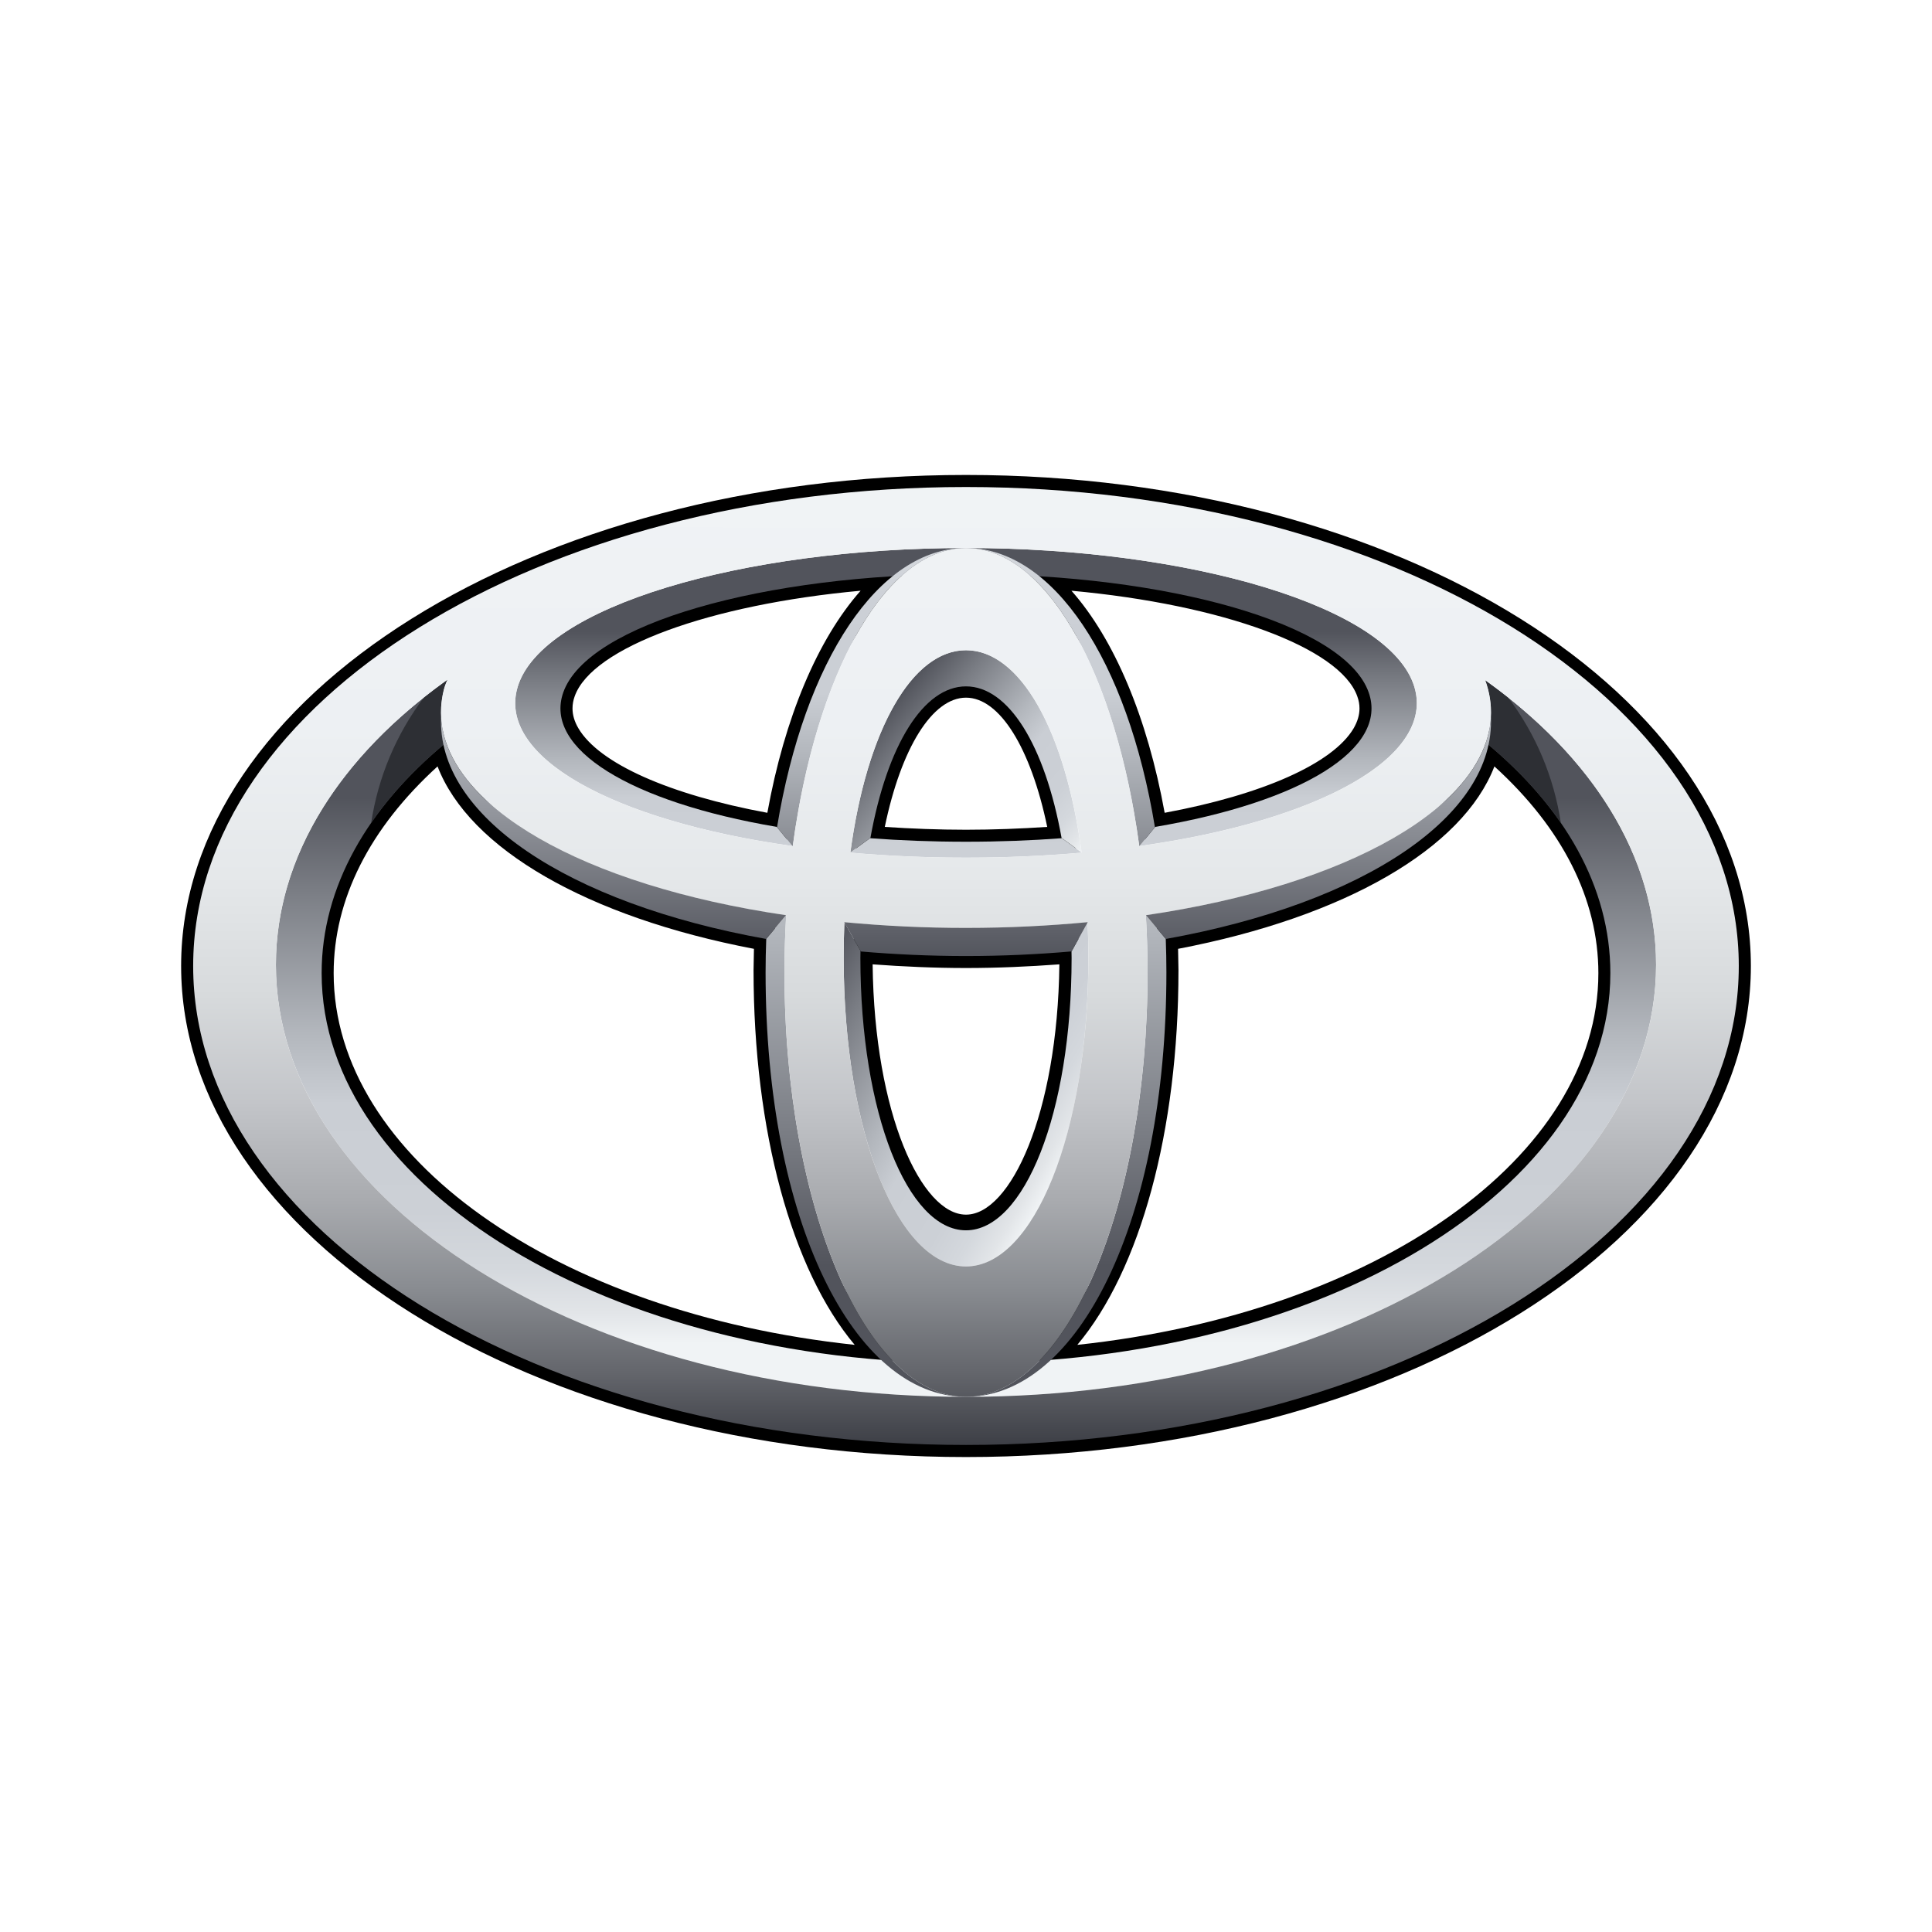 <svg width="512" height="512" viewBox="0 0 512 512" fill="none" xmlns="http://www.w3.org/2000/svg">
<path d="M48 255.999C48 327.753 141.31 386.132 256 386.132C370.688 386.132 464 327.753 464 255.999C463.998 184.239 370.688 125.868 255.998 125.868C141.309 125.868 48 184.239 48 255.999ZM54.383 255.999C54.383 187.772 144.826 132.261 256 132.261C367.171 132.261 457.617 187.772 457.617 255.999C457.617 324.241 367.171 379.75 256 379.75C144.826 379.749 54.383 324.243 54.383 255.999Z" fill="black"/>
<path d="M236.348 149.524C187.666 152.497 152.307 165.398 146.28 182.395C145.666 184.108 145.35 185.913 145.345 187.732C145.345 190.599 146.155 193.466 147.764 196.208C154.52 207.718 175.492 217.209 205.337 222.301L208.496 222.818L209.026 219.662C213.925 189.782 224.678 166.287 238.54 155.193L246.394 148.901L236.348 149.524ZM153.274 192.989C152.233 191.22 151.721 189.475 151.721 187.755C151.721 186.67 151.908 185.61 152.294 184.532C156.894 171.547 188.146 160.206 228.069 156.548C216.681 169.429 207.923 190.185 203.355 215.402C177.412 210.602 158.758 202.338 153.274 192.989ZM227.447 221.571L226.823 225.043L230.345 225.311C238.697 225.935 247.331 226.272 255.994 226.272C264.665 226.272 273.304 225.935 281.658 225.311L285.173 225.043L284.548 221.571C279.746 194.61 269.064 178.505 255.999 178.505C242.924 178.505 232.247 194.61 227.447 221.571ZM256 184.887C264.933 184.887 273.18 198.263 277.525 219.141C270.461 219.603 263.266 219.89 255.994 219.89C248.732 219.89 241.534 219.603 234.478 219.141C238.81 198.263 247.069 184.887 256 184.887ZM273.454 155.197C287.311 166.29 298.076 189.789 302.975 219.665L303.498 222.821L306.653 222.304C336.51 217.213 357.494 207.718 364.226 196.209C366.844 191.786 367.342 187.009 365.723 182.4C359.697 165.405 324.336 152.503 275.658 149.528L265.624 148.904L273.454 155.197ZM283.944 156.548C323.856 160.206 355.106 171.568 359.694 184.532C360.093 185.61 360.28 186.67 360.28 187.755C360.28 189.475 359.756 191.22 358.74 192.989C353.236 202.336 334.576 210.602 308.646 215.402C304.077 190.186 295.333 169.43 283.944 156.548ZM115.476 194.922C93.598 213.246 82.035 235.015 82.035 257.887C82.035 311.691 147.65 357.169 234.653 363.65L244.371 364.379L236.972 358.06C217.911 341.755 206.074 303.07 206.074 257.096L206.273 246.233L203.605 245.691C157.842 237.49 125.285 218.25 120.65 196.704L119.541 191.531L115.476 194.922ZM88.424 257.887C88.424 238.275 97.992 219.453 115.957 203.105C124.326 224.876 155.599 243.012 199.803 251.451C199.747 253.943 199.698 257.096 199.698 257.096C199.698 299.724 209.814 336.539 226.501 356.402C147.226 347.944 88.424 306.542 88.424 257.887ZM224.847 252.137L224.828 253.295C224.828 296.029 238.229 328.27 256 328.27C273.765 328.27 287.168 296.029 287.168 253.295L287.125 248.684L283.697 248.978C274.659 249.769 265.353 250.161 256.004 250.161C246.654 250.161 237.335 249.769 228.321 248.978L224.881 248.666L224.847 252.137ZM280.747 255.562C280.266 295.324 267.738 321.893 256 321.893C244.251 321.893 231.722 295.324 231.254 255.562C239.37 256.161 247.66 256.534 256 256.534C264.354 256.534 272.62 256.161 280.747 255.562ZM391.34 196.704C386.709 218.25 354.146 237.488 308.397 245.691L305.716 246.189L305.928 257.094C305.928 303.069 294.085 341.755 275.031 358.058L267.631 364.378L277.337 363.649C364.347 357.168 429.964 311.689 429.964 257.885C429.964 235.014 418.389 213.244 396.51 194.92L392.459 191.53L391.34 196.704ZM396.033 203.105C414.01 219.453 423.584 238.275 423.584 257.887C423.584 306.542 364.786 347.944 285.503 356.402C302.19 336.539 312.306 299.724 312.306 257.096C312.306 257.096 312.244 253.941 312.201 251.451C356.391 243.012 387.662 224.874 396.033 203.105Z" fill="black"/>
<path d="M393.602 180.276C393.895 181.087 394.164 181.913 394.374 182.745C395.577 187.525 395.328 192.219 393.769 196.793C414.526 213.908 426.762 235.017 426.762 257.889C426.762 314.976 350.306 361.265 256 361.265C161.687 361.265 85.237 314.976 85.237 257.889C85.237 235.036 97.486 213.91 118.217 196.793C116.671 192.219 116.422 187.525 117.625 182.745C117.874 181.838 118.206 180.955 118.616 180.109C90.292 200.286 73.119 226.728 73.119 255.688C73.119 318.922 154.992 370.178 255.998 370.178C356.992 370.178 438.877 318.922 438.877 255.688C438.88 226.789 421.776 200.407 393.602 180.276Z" fill="url(#paint0_linear_401_1430)"/>
<path d="M281.406 222.133C273.346 222.738 264.85 223.068 255.992 223.068C247.141 223.068 238.652 222.738 230.592 222.133H230.566L225.299 225.959C235.017 226.806 245.279 227.287 255.997 227.287C266.717 227.287 276.977 226.806 286.702 225.959L281.406 222.133ZM374.82 182.02C368.4 160.805 315.48 145.225 255.999 145.225C196.527 145.225 143.609 160.808 137.189 182.02C131.617 200.425 162.034 217.458 210.023 224.214L205.854 219.138C167.034 212.533 143.96 198.448 149.283 183.472C155.734 165.29 202.594 152.124 255.994 152.124C309.393 152.124 356.263 165.293 362.708 183.472C368.025 198.449 344.962 212.535 306.133 219.138L301.977 224.214C349.949 217.458 380.387 200.425 374.82 182.02Z" fill="url(#paint1_linear_401_1430)"/>
<path d="M230.654 222.133C235.11 197.371 244.779 181.896 255.992 181.896C267.218 181.896 276.878 197.371 281.341 222.133H281.43L286.644 225.916C282.243 193.214 270.189 172.316 256 172.316C241.801 172.316 229.752 193.214 225.357 225.916L230.569 222.133H230.654Z" fill="url(#paint2_linear_401_1430)"/>
<path d="M288.224 244.445L283.96 252.154C283.96 252.716 283.986 253.294 283.986 253.879C283.986 294.925 271.432 326.047 255.994 326.047C240.541 326.047 228.013 294.922 228.013 253.879C228.013 253.231 228.026 252.588 228.039 251.968L223.769 244.445C223.643 247.574 223.581 250.705 223.582 253.836C223.582 300.372 238.093 335.624 256 335.624C273.907 335.624 288.431 300.372 288.431 253.836C288.425 250.705 288.356 247.574 288.224 244.445Z" fill="url(#paint3_linear_401_1430)"/>
<path d="M210.094 224.233C216.228 178.78 234.46 145.221 256.002 145.221C232.908 145.221 213.223 174.952 205.918 219.228L210.032 224.233H210.094Z" fill="url(#paint4_linear_401_1430)"/>
<path d="M301.913 224.233H301.956L306.07 219.228C298.777 174.952 279.08 145.221 255.998 145.221C277.54 145.225 295.785 178.78 301.913 224.233Z" fill="url(#paint5_linear_401_1430)"/>
<path d="M308.939 248.807L303.704 242.555H303.661C303.954 247.522 304.122 252.57 304.122 257.698C304.122 319.818 282.574 370.174 256.002 370.174C285.795 370.174 309.109 323.47 309.109 257.698C309.109 254.689 309.046 251.738 308.939 248.807Z" fill="url(#paint6_linear_401_1430)"/>
<path d="M207.891 257.7C207.891 252.572 208.059 247.524 208.346 242.557H208.311L203.063 248.789C202.951 251.758 202.893 254.729 202.889 257.7C202.889 323.472 226.219 370.176 256.002 370.176C229.44 370.176 207.891 319.818 207.891 257.7Z" fill="url(#paint7_linear_401_1430)"/>
<path d="M393.77 196.791C401.706 203.336 408.4 210.478 413.635 218.063C411.823 206 407.023 194.581 399.673 184.844C397.689 183.268 395.664 181.746 393.599 180.278C393.895 181.088 394.163 181.915 394.37 182.746C395.578 187.525 395.329 192.217 393.77 196.791ZM118.219 196.791C116.673 192.217 116.424 187.523 117.627 182.743C117.876 181.836 118.208 180.954 118.618 180.107C116.49 181.643 114.393 183.222 112.33 184.844C104.99 194.587 100.192 206.003 98.367 218.063C103.603 210.478 110.284 203.335 118.219 196.791Z" fill="#2D2F34"/>
<path d="M51.193 255.999C51.193 185.902 142.883 129.063 256.002 129.063C369.105 129.063 460.796 185.902 460.796 255.999C460.796 326.111 369.105 382.929 256.002 382.929C142.883 382.927 51.193 326.112 51.193 255.999ZM256 370.176C356.996 370.176 438.879 318.92 438.879 255.687C438.879 192.447 356.996 141.173 256 141.173C154.992 141.173 73.115 192.45 73.115 255.687C73.115 318.92 154.994 370.176 256 370.176Z" fill="url(#paint8_linear_401_1430)"/>
<path d="M207.891 257.7C207.891 196.233 229.439 145.225 255.998 145.225C282.57 145.225 304.12 196.233 304.12 257.7C304.12 319.82 282.57 370.176 255.998 370.176C229.426 370.176 207.891 319.818 207.891 257.7ZM255.998 335.623C273.906 335.623 288.431 300.372 288.431 253.855C288.431 205.58 273.905 172.318 255.998 172.318C238.091 172.318 223.58 205.58 223.58 253.855C223.58 300.372 238.091 335.623 255.998 335.623Z" fill="url(#paint9_linear_401_1430)"/>
<path d="M117.626 182.743C122.904 161.847 186.742 131.433 255.999 131.433C325.249 131.433 386.894 153.164 394.373 182.743C402.744 215.898 341.222 245.903 255.999 245.903C170.761 245.903 109.242 215.899 117.626 182.743ZM255.999 145.224C196.527 145.224 143.609 160.808 137.189 182.02C129.996 205.785 182.815 227.286 255.999 227.286C329.197 227.286 382.007 205.782 374.82 182.02C368.4 160.805 315.483 145.224 255.999 145.224Z" fill="url(#paint10_linear_401_1430)"/>
<path d="M223.704 244.382L223.74 244.408L228.135 252.154C237.079 252.918 246.38 253.356 255.998 253.356C265.66 253.356 274.983 252.92 283.986 252.135L288.263 244.405L288.288 244.379C278.004 245.357 267.22 245.9 256.001 245.9C245.217 245.906 234.439 245.4 223.704 244.382ZM395.095 189.912C393.997 213.618 357.553 234.621 303.682 242.536L303.701 242.556L308.956 248.834C361.667 239.36 396.343 216.088 395.095 189.912ZM116.902 189.912C115.655 216.113 150.328 239.358 203.03 248.834L208.297 242.556L208.31 242.536C154.429 234.623 118.011 213.619 116.902 189.912Z" fill="url(#paint11_linear_401_1430)"/>
<defs>
<linearGradient id="paint0_linear_401_1430" x1="255.998" y1="356.035" x2="255.998" y2="211.394" gradientUnits="userSpaceOnUse">
<stop stop-color="#F0F3F5"/>
<stop offset="0.056" stop-color="#E2E5E8"/>
<stop offset="0.138" stop-color="#D4D8DD"/>
<stop offset="0.242" stop-color="#CCD0D6"/>
<stop offset="0.44" stop-color="#CACED4"/>
<stop offset="0.568" stop-color="#B3B7BD"/>
<stop offset="0.835" stop-color="#797C83"/>
<stop offset="1" stop-color="#52545C"/>
</linearGradient>
<linearGradient id="paint1_linear_401_1430" x1="256.004" y1="245.826" x2="256.004" y2="167.449" gradientUnits="userSpaceOnUse">
<stop stop-color="#F0F3F5"/>
<stop offset="0.056" stop-color="#E2E5E8"/>
<stop offset="0.138" stop-color="#D4D8DD"/>
<stop offset="0.242" stop-color="#CCD0D6"/>
<stop offset="0.44" stop-color="#CACED4"/>
<stop offset="0.568" stop-color="#B3B7BD"/>
<stop offset="0.835" stop-color="#797C83"/>
<stop offset="1" stop-color="#52545C"/>
</linearGradient>
<linearGradient id="paint2_linear_401_1430" x1="282.022" y1="231.421" x2="233.082" y2="190.349" gradientUnits="userSpaceOnUse">
<stop stop-color="#F0F3F5"/>
<stop offset="0.056" stop-color="#E2E5E8"/>
<stop offset="0.138" stop-color="#D4D8DD"/>
<stop offset="0.242" stop-color="#CCD0D6"/>
<stop offset="0.44" stop-color="#CACED4"/>
<stop offset="0.568" stop-color="#B3B7BD"/>
<stop offset="0.835" stop-color="#797C83"/>
<stop offset="1" stop-color="#52545C"/>
</linearGradient>
<linearGradient id="paint3_linear_401_1430" x1="287.002" y1="299.736" x2="215.635" y2="258.527" gradientUnits="userSpaceOnUse">
<stop stop-color="#F0F3F5"/>
<stop offset="0.056" stop-color="#E2E5E8"/>
<stop offset="0.138" stop-color="#D4D8DD"/>
<stop offset="0.242" stop-color="#CCD0D6"/>
<stop offset="0.44" stop-color="#CACED4"/>
<stop offset="0.568" stop-color="#B3B7BD"/>
<stop offset="0.835" stop-color="#797C83"/>
<stop offset="1" stop-color="#52545C"/>
</linearGradient>
<linearGradient id="paint4_linear_401_1430" x1="230.961" y1="129.053" x2="230.961" y2="253.368" gradientUnits="userSpaceOnUse">
<stop stop-color="#F0F3F5"/>
<stop offset="0.056" stop-color="#E2E5E8"/>
<stop offset="0.138" stop-color="#D4D8DD"/>
<stop offset="0.242" stop-color="#CCD0D6"/>
<stop offset="0.44" stop-color="#CACED4"/>
<stop offset="0.568" stop-color="#B3B7BD"/>
<stop offset="0.835" stop-color="#797C83"/>
<stop offset="1" stop-color="#52545C"/>
</linearGradient>
<linearGradient id="paint5_linear_401_1430" x1="281.035" y1="129.053" x2="281.035" y2="253.368" gradientUnits="userSpaceOnUse">
<stop stop-color="#F0F3F5"/>
<stop offset="0.056" stop-color="#E2E5E8"/>
<stop offset="0.138" stop-color="#D4D8DD"/>
<stop offset="0.242" stop-color="#CCD0D6"/>
<stop offset="0.44" stop-color="#CACED4"/>
<stop offset="0.568" stop-color="#B3B7BD"/>
<stop offset="0.835" stop-color="#797C83"/>
<stop offset="1" stop-color="#52545C"/>
</linearGradient>
<linearGradient id="paint6_linear_401_1430" x1="282.554" y1="128.007" x2="282.554" y2="335.478" gradientUnits="userSpaceOnUse">
<stop stop-color="#F0F3F5"/>
<stop offset="0.056" stop-color="#E2E5E8"/>
<stop offset="0.138" stop-color="#D4D8DD"/>
<stop offset="0.242" stop-color="#CCD0D6"/>
<stop offset="0.44" stop-color="#CACED4"/>
<stop offset="0.568" stop-color="#B3B7BD"/>
<stop offset="0.835" stop-color="#797C83"/>
<stop offset="1" stop-color="#52545C"/>
</linearGradient>
<linearGradient id="paint7_linear_401_1430" x1="229.444" y1="128.007" x2="229.444" y2="335.478" gradientUnits="userSpaceOnUse">
<stop stop-color="#F0F3F5"/>
<stop offset="0.056" stop-color="#E2E5E8"/>
<stop offset="0.138" stop-color="#D4D8DD"/>
<stop offset="0.242" stop-color="#CCD0D6"/>
<stop offset="0.44" stop-color="#CACED4"/>
<stop offset="0.568" stop-color="#B3B7BD"/>
<stop offset="0.835" stop-color="#797C83"/>
<stop offset="1" stop-color="#52545C"/>
</linearGradient>
<linearGradient id="paint8_linear_401_1430" x1="255.994" y1="129.063" x2="255.994" y2="382.929" gradientUnits="userSpaceOnUse">
<stop stop-color="#F0F3F5"/>
<stop offset="0.253" stop-color="#EDF0F3"/>
<stop offset="0.406" stop-color="#E5E8EA"/>
<stop offset="0.531" stop-color="#D7DADC"/>
<stop offset="0.642" stop-color="#C3C5C9"/>
<stop offset="0.744" stop-color="#A9ABAF"/>
<stop offset="0.839" stop-color="#888B90"/>
<stop offset="0.926" stop-color="#63656B"/>
<stop offset="1" stop-color="#3D3F46"/>
</linearGradient>
<linearGradient id="paint9_linear_401_1430" x1="256.004" y1="129.051" x2="256.004" y2="382.932" gradientUnits="userSpaceOnUse">
<stop stop-color="#F0F3F5"/>
<stop offset="0.253" stop-color="#EDF0F3"/>
<stop offset="0.406" stop-color="#E5E8EA"/>
<stop offset="0.531" stop-color="#D7DADC"/>
<stop offset="0.642" stop-color="#C3C5C9"/>
<stop offset="0.744" stop-color="#A9ABAF"/>
<stop offset="0.839" stop-color="#888B90"/>
<stop offset="0.926" stop-color="#63656B"/>
<stop offset="1" stop-color="#3D3F46"/>
</linearGradient>
<linearGradient id="paint10_linear_401_1430" x1="255.999" y1="129.078" x2="255.999" y2="382.953" gradientUnits="userSpaceOnUse">
<stop stop-color="#F0F3F5"/>
<stop offset="0.253" stop-color="#EDF0F3"/>
<stop offset="0.406" stop-color="#E5E8EA"/>
<stop offset="0.531" stop-color="#D7DADC"/>
<stop offset="0.642" stop-color="#C3C5C9"/>
<stop offset="0.744" stop-color="#A9ABAF"/>
<stop offset="0.839" stop-color="#888B90"/>
<stop offset="0.926" stop-color="#63656B"/>
<stop offset="1" stop-color="#3D3F46"/>
</linearGradient>
<linearGradient id="paint11_linear_401_1430" x1="255.999" y1="181.715" x2="255.999" y2="254.069" gradientUnits="userSpaceOnUse">
<stop stop-color="#CACED4"/>
<stop offset="1" stop-color="#52545C"/>
</linearGradient>
</defs>
</svg>
